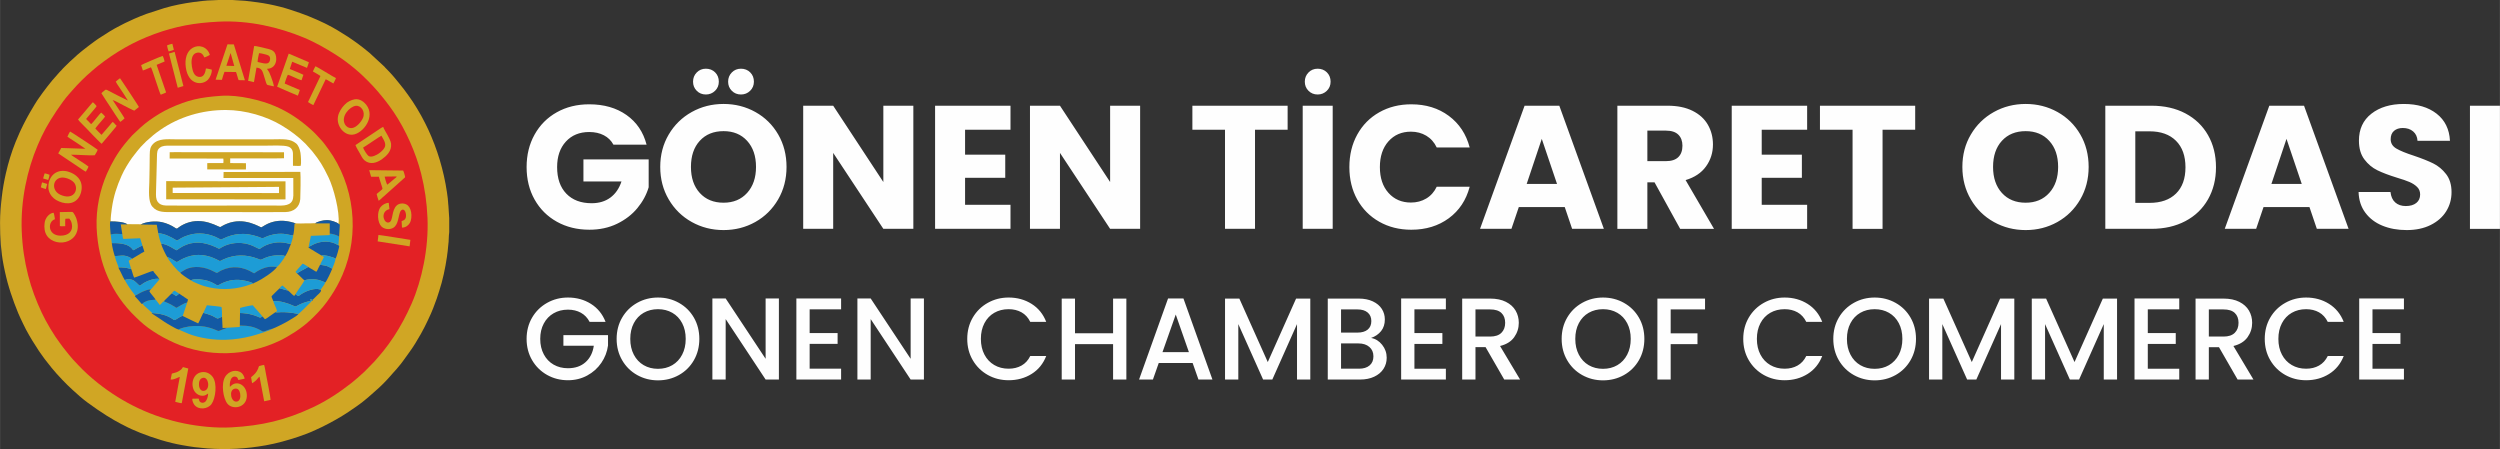 <?xml version="1.0" encoding="UTF-8"?>
<!DOCTYPE svg PUBLIC "-//W3C//DTD SVG 1.1//EN" "http://www.w3.org/Graphics/SVG/1.1/DTD/svg11.dtd">
<!-- Creator: CorelDRAW 2020 (64-Bit) -->
<svg xmlns="http://www.w3.org/2000/svg" xml:space="preserve" width="2483px" height="446px" version="1.1" style="shape-rendering:geometricPrecision; text-rendering:geometricPrecision; image-rendering:optimizeQuality; fill-rule:evenodd; clip-rule:evenodd"
viewBox="0 0 2138.85 384.2"
 xmlns:xlink="http://www.w3.org/1999/xlink"
 xmlns:xodm="http://www.corel.com/coreldraw/odm/2003">
 <rect x="0" y="0" width="2138.85" height="384.2" fill="#333333" stroke="none"/>
 <defs>
  <style type="text/css">
   <![CDATA[
    .fil3 {fill:#1359A4}
    .fil4 {fill:#1D9CD6}
    .fil0 {fill:#D0A624}
    .fil1 {fill:#E32125}
    .fil2 {fill:#FEFEFE}
    .fil5 {fill:#FEFEFE;fill-rule:nonzero}
   ]]>
  </style>
 </defs>
 <g id="Layer_x0020_1">
  <g id="_2111007372928">
   <path class="fil0" d="M0 190.8c0,12.64 0.72,24.44 3.11,36.49 0.66,3.33 1.32,6.45 2.12,9.67 0.78,3.11 1.55,6.26 2.52,9.28 0.46,1.46 0.89,2.94 1.39,4.44 1.94,5.82 4.02,11.59 6.38,17.22l1.84 4.12c1.62,3.27 3.06,6.65 4.79,9.86 3.41,6.33 7.15,12.45 11.13,18.43l3.66 5.15c0.47,0.62 0.81,1.12 1.26,1.73 0.46,0.61 0.84,1.06 1.3,1.68 0.84,1.13 1.69,2.15 2.58,3.25 0.48,0.59 0.87,1.08 1.33,1.65 0.23,0.28 0.42,0.58 0.64,0.86l3.38 3.94c0.34,0.34 0.38,0.48 0.68,0.82l5.02 5.42c1.11,1.27 7.45,7.59 8.96,8.8l6.22 5.57c0.29,0.26 0.45,0.34 0.75,0.61 5.73,5.12 21.82,16.03 28.85,19.84l5.78 3.16c0.68,0.34 1.24,0.59 1.9,0.95 4.62,2.49 9.31,4.55 14.23,6.52 11.03,4.41 24.67,8.71 36.52,10.68 3.28,0.54 6.67,1.22 10.17,1.62l10.72 1.08c16.93,1.3 33.63,0.3 50.12,-2.64 9.48,-1.69 18.68,-4.28 27.81,-7.32 4.45,-1.48 10.43,-3.71 14.7,-5.78l6.01 -2.8c7.66,-3.83 15.16,-7.95 22.27,-12.71l7 -4.8c2.32,-1.58 6.11,-4.43 8.21,-6.3 0.55,-0.5 1.08,-0.87 1.63,-1.36l6.19 -5.47c1.12,-0.86 2,-1.88 3.08,-2.75 0.97,-0.76 5.48,-5.35 6.6,-6.56l2.76 -3.07c1.72,-2.15 3.73,-4.05 5.5,-6.16 0.29,-0.34 0.37,-0.47 0.68,-0.81 0.29,-0.3 0.39,-0.48 0.68,-0.81 3.49,-3.91 6.3,-8.36 9.43,-12.54 3.42,-4.54 7.39,-11.1 10.18,-16.13l2.03 -3.8c0.36,-0.71 0.66,-1.17 1,-1.85l2.94 -6.01c0.34,-0.67 0.59,-1.3 0.9,-1.94 2.18,-4.41 5.18,-12.09 6.7,-16.63l2.16 -6.65c2.91,-8.85 5.16,-19.49 6.5,-28.76 0.48,-3.3 0.92,-6.9 1.19,-10.47 0.06,-0.74 0.25,-1.81 0.27,-2.58l0.26 -5.7c0.03,-0.98 0.28,-1.6 0.28,-2.71l0 -11.81c-0.05,-1.24 -0.13,-2.47 -0.25,-3.67l-0.43 -6.77c0,-0.7 -0.11,-0.74 -0.14,-1.35 -0.17,-3.65 -0.63,-7.09 -1.14,-10.52 -2.75,-18.68 -8.37,-37.13 -15.99,-53.58l-2.8 -5.74c-3.75,-7.54 -9.43,-17.04 -14.26,-23.57l-3.6 -4.94c-2.69,-3.58 -5.64,-6.94 -8.43,-10.42 -1.37,-1.71 -4.74,-5.32 -6.29,-6.87 -0.49,-0.49 -0.96,-0.91 -1.42,-1.42 -0.31,-0.33 -0.36,-0.48 -0.68,-0.82l-12.82 -11.85c-5.79,-4.86 -11.87,-9.38 -18.16,-13.58l-9.02 -5.63c-3.01,-1.8 -6.11,-3.54 -9.26,-5.11 -0.67,-0.33 -1.28,-0.63 -1.99,-0.99l-3.98 -1.85c-1.25,-0.62 -2.64,-1.2 -3.93,-1.76 -4.12,-1.81 -8.23,-3.48 -12.53,-4.97l-8.61 -2.92c-5.72,-1.93 -12.44,-3.57 -18.42,-4.76 -6.66,-1.33 -13.55,-2.18 -20.4,-2.93l-10.96 -0.7 -11.8 0c-2.03,0 -3.6,0.28 -5.56,0.27 -4.16,-0.03 -12.48,0.99 -16.25,1.52 -8.5,1.19 -16.44,2.73 -24.38,5.04l-15.57 5.05c-3.55,1.36 -7.04,2.7 -10.51,4.26l-6.02 2.8c-0.71,0.36 -1.32,0.59 -2.03,0.95 -1.39,0.7 -2.54,1.34 -3.94,2.03 -5.99,2.97 -12.84,7.35 -18.39,11.03 -0.6,0.4 -1.16,0.82 -1.77,1.22 -0.58,0.39 -1.15,0.81 -1.74,1.24 -3.37,2.5 -6.74,4.97 -10.01,7.62 -0.59,0.48 -1.05,0.87 -1.64,1.34l-3.18 2.65c-0.3,0.26 -0.45,0.49 -0.76,0.73l-5.48 4.97c-1.82,1.83 -6.1,5.81 -7.35,7.43 -0.44,0.57 -0.97,1 -1.47,1.51l-6.23 7.06c-2.21,2.53 -6.21,7.91 -8.36,10.76 -0.87,1.16 -1.62,2.33 -2.48,3.49 -2.96,3.99 -5.4,8.4 -7.95,12.66l-2.11 3.72c-0.92,1.83 -3.4,6.18 -4.06,7.74 -0.87,2.05 -2.04,4.01 -2.89,6.06l-3.54 8.26c-3.54,8.83 -6.19,17.45 -8.37,27.02 -1.46,6.43 -2.68,13.11 -3.48,20.12 -0.8,7.02 -1.48,14.41 -1.48,22.25z"/>
   <path class="fil1" d="M186.66 18.55c-20.2,1.05 -36.29,3.87 -54.61,10.58 -18.2,6.66 -33.48,15.63 -48.51,27.42l-4.41 3.72c-6.38,5.38 -12.24,11.24 -17.73,17.54l-2.53 2.89c-6.09,6.81 -15.25,20.86 -19.75,29.07 -2.58,4.7 -4.82,9.52 -7.01,14.69 -8.77,20.66 -14.59,46.7 -13.57,73.12 0.53,13.55 2.38,25.67 5.47,37.96 2.93,11.63 6.95,21.88 11.57,31.82 3.91,8.39 10.57,19.58 16.3,27.1 0.77,1.02 1.51,2.07 2.32,3.1l4.81 6.04c0.78,0.99 1.65,2.05 2.49,2.94 0.88,0.93 1.6,1.94 2.58,2.84l2.63 2.79c4.86,5.29 11.37,11.11 17.06,15.62 21.56,17.09 46.19,28.9 73.95,34.54 12.12,2.47 27.02,4.04 40.01,3.33 26.51,-1.46 46.45,-6.19 69.76,-17.09 11.96,-5.58 23.09,-12.98 33.26,-20.97 4.24,-3.34 6.54,-5.58 10.17,-8.82 0.26,-0.23 0.47,-0.39 0.72,-0.64l8.72 -8.9c2.61,-3.06 4.86,-5.49 7.49,-8.78 3.16,-3.95 6.24,-8.16 9.13,-12.58 5.67,-8.67 10.67,-17.9 15.18,-28.2 8.77,-20.05 14.6,-47.33 13.55,-73.09 -0.54,-13.39 -2.38,-25.79 -5.42,-37.95 -4.44,-17.74 -13.26,-37.54 -23.38,-52.56 -4.61,-6.82 -8.94,-12.22 -14.19,-18.36 -2.5,-2.94 -5.17,-5.7 -7.84,-8.43l-5.56 -5.42c-0.85,-0.88 -1.88,-1.65 -2.85,-2.57 -0.42,-0.39 -0.99,-0.87 -1.47,-1.25 -0.52,-0.43 -0.91,-0.81 -1.45,-1.26 -4.84,-4.03 -10.22,-8.09 -15.6,-11.52 -8.64,-5.51 -17.83,-10.89 -28.21,-15.18 -20.77,-8.6 -46.63,-14.93 -73.08,-13.54z"/>
   <path class="fil0" d="M189.27 81.96c-17.94,1.25 -28.42,3.45 -44.24,10.72 -6.27,2.88 -11.99,6.54 -17.18,10.22 -5.58,3.95 -9.91,8.26 -14.7,12.82l-3.21 3.57c-1.07,1.29 -2.05,2.45 -3.15,3.77 -6.15,7.48 -11.45,16.62 -15.42,25.81 -5.64,13.04 -9.42,29.26 -8.74,46.01 1.24,30.03 12.7,56.47 33.49,76.42 5.29,5.08 8.51,7.98 15.1,12.3 5.49,3.61 11.37,6.79 17.84,9.7 28.43,12.8 62.53,11.46 90.32,-1.86 7.91,-3.79 18.48,-10.59 24.71,-16.37 1.52,-1.42 1.83,-1.57 3.6,-3.32 6.49,-6.43 10.37,-10.83 15.58,-18.72 3.62,-5.48 6.85,-11.3 9.68,-17.85 15.26,-35.4 10.19,-76.96 -12.09,-107.59 -1.71,-2.35 -4.07,-5.66 -5.99,-7.71 -4.01,-4.29 -5.41,-6.08 -10.29,-10.32 -9,-7.82 -17.96,-13.84 -29.39,-18.76 -11.53,-4.96 -30.99,-9.88 -45.92,-8.84z"/>
   <path class="fil2" d="M94.67 189.42c4.26,-0.02 11.69,0.36 14.33,2.57l11.32 0.1c4.36,-2.46 12.55,-3.24 18.17,-2.01 3.95,0.86 8.03,2.66 11.21,4.8 0.58,0.38 1.14,0.93 1.93,0.56 0.3,-0.15 1.21,-0.89 1.57,-1.15 4.04,-2.88 9.81,-5.2 16.31,-5.16 6.6,0.04 12.09,2.15 17.03,4.43 2.13,0.98 1.62,0.88 3.55,-0.22 1.18,-0.68 2.35,-1.24 3.64,-1.78 15.5,-6.45 28.6,3.05 29.87,2.96 0.18,-0.01 2.93,-1.75 3.37,-2 5.26,-3.01 11.42,-4.17 17.58,-3.41 2.23,0.27 7.08,1.25 8.57,2.21 2.72,0.19 5.46,0.04 8.19,0 2.82,-0.05 5.44,0.1 8.26,-0.17 1.24,-1.47 7.3,-2.93 10.19,-2.85 1.98,0.05 3.83,0.48 5.52,1.04 1.22,0.4 3.68,1.37 4.31,2.13 1.13,-10.32 -4.12,-30.53 -8.59,-39.75 -4.85,-10.03 -7.38,-14.13 -13.9,-22.3l-5.77 -6.44c-6.14,-6.17 -13.01,-11.23 -20.49,-15.72 -12.91,-7.76 -30.82,-13.1 -47.6,-13.15 -20.54,-0.06 -40.16,6.01 -55.85,16.83 -5.3,3.66 -7.31,5.49 -11.73,9.44 -0.29,0.26 -0.5,0.43 -0.79,0.7 -0.7,0.67 -1.19,1.39 -2.28,2.32 -2.23,1.88 -8.31,9.68 -9.62,11.53 -3.14,4.43 -6.51,9.83 -8.96,15.32 -4.18,9.35 -6.86,17.5 -8.37,27.98 -0.45,3.13 -1.09,8.02 -0.97,11.19z"/>
   <path class="fil0" d="M253.12 191.32l-1.17 0.15c-0.06,2.37 -0.5,7.95 -1.19,9.94 -0.2,2.41 -1.27,5.32 -1.94,7.46 -0.78,1.48 -1.49,3.7 -2.2,5.34 -0.57,1.31 -1.85,3.94 -2.63,4.9 -0.97,2.24 -5.51,8.2 -7.02,9.27 -2.76,4.15 -13.07,10.7 -17.6,12.82 -0.85,0.4 -2.23,0.89 -2.89,1.37 -2.06,0.58 -4.07,1.47 -6.24,2.11 -11.82,3.46 -23.75,3.51 -35.6,0.11 -2.05,-0.59 -9.7,-3.58 -11.36,-4.9 -0.38,-0.2 -0.76,-0.52 -1.26,-0.79 -1.77,-0.95 -7.29,-4.71 -7.83,-5.83 -1.91,-0.88 -9.97,-10.3 -11.01,-13.23 -0.85,-1.08 -2.3,-4.02 -2.97,-5.5 -0.8,-1.74 -1.89,-4.01 -2.35,-6.07 -0.67,-0.99 -2.35,-7.32 -2.52,-8.95l-1.25 -7.21 -13.77 -0.22 -11.32 -0.1 -5.74 0.03 1.34 8.26c0.33,1.26 0.2,3.1 0.9,4.13l14.38 -0.58 1.93 6.27 1.66 5.13c-0.96,0.35 -4.29,2.45 -5.36,3.1l-5.26 3.15c-0.77,0.63 -1.84,0.98 -2.78,1.61l2.12 7.04c0.71,1.47 1.59,5.8 2.55,7.42 1.75,-0.43 9.64,-3.55 12.06,-4.43 1.06,-0.39 3.05,-1.2 4.22,-1.29 0.68,1.65 4.11,4.77 5.2,6.82 0.2,0.24 0.18,-0.25 0.18,0.42l-5.49 6.42c-0.48,0.59 -1.3,1.71 -1.91,2.01 -0.39,0.67 -0.95,1.19 -1.22,1.74 0.49,1.09 1.9,2.63 2.63,3.58 0.63,0.82 2.33,2.72 2.65,3.62 0.62,0.38 1.29,1.39 1.84,2.19 0.57,0.82 1.25,1.55 1.75,2.27 1.09,-0.4 2.37,-2.79 3.52,-3.11 0.37,-0.68 2.65,-2.75 3.37,-3.46 0.72,-0.72 2.79,-2.94 3.44,-3.33 0.33,-0.73 1.58,-2.02 2.33,-2.3l3.94 2.53 7.57 5.07 -0.75 2.61 -3.71 11.17c0.17,0.51 0.16,0.39 0.75,0.65 2.44,1.09 11.28,5.63 12.4,5.98 0.66,-0.69 3.64,-8.03 4.47,-9.12l2.98 -6.43c0.18,0.01 12.24,1.15 12.51,1.51 0.43,1.53 0.46,6.55 0.46,8.4l0.46 9.55 3.68 -0.18 10.97 -0.7 0.11 -1.21 0.15 -10.73 0.03 -4.3c1.36,-0.56 9.24,-2.29 10.87,-2.33 0.33,0.47 0.57,0.72 1.04,1.22 0.4,0.42 0.56,0.7 1.01,1.16 0.61,0.63 5.93,6.6 6.14,7.16 0.65,0.43 1.67,1.77 2.2,2.39 1.17,-0.33 3.54,-2.18 4.56,-2.89l4.42 -3.09 1.44 -1.06c-0.31,-1.3 -1.12,-3.02 -1.66,-4.27 -0.49,-1.13 -1.35,-2.95 -1.59,-4.23 -0.43,-0.88 -1.11,-2.5 -1.44,-3.48 -0.19,-0.57 0.35,-1.06 0.71,-1.39 1.43,-1.3 5.35,-5.5 6.16,-6.05 0.53,-0.99 1.47,-1.65 2.29,-2.39 0.6,0.22 4.77,4.12 4.96,4.41 0.85,0.53 1.88,1.64 2.58,2.3 0.64,0.59 1.87,1.88 2.7,2.25l1.06 -1.56c0.63,-0.87 1.32,-2.04 1.9,-2.94 1.01,-1.57 5.38,-7.62 5.71,-8.82 -0.6,-0.53 -1.06,-0.97 -1.64,-1.51l-4.75 -4.59c-0.43,-0.25 -0.95,-0.7 -1.19,-1.23 0.33,-0.6 3.78,-4.38 4.57,-5.29 0.47,-0.53 1.07,-1.2 1.48,-1.74 0.83,0.24 4.27,2.32 4.73,2.87l6.93 4.13c0.77,-0.67 1.27,-1.94 1.73,-3 0.5,-1.14 1.05,-2.07 1.58,-3.08 0.54,-1.13 0.98,-2.21 1.58,-3.25 0.51,-0.87 1.26,-2.25 1.63,-3.25 -0.61,-0.62 -1.49,-0.83 -2.06,-1.34l-8.35 -5.06c-0.53,-0.33 -0.86,-0.51 -1.35,-0.82l-1.33 -0.91 0.07 -0.56 1.92 -9.47 13 -0.53c3.57,-0.13 3.08,0.21 3.13,-1.41l0.01 -8.69 -12.51 -0.01c-2.82,0.27 -5.44,0.12 -8.26,0.17 -2.73,0.04 -5.47,0.19 -8.19,0z"/>
   <path class="fil0" d="M256.92 147.05l-65.67 0.12 -0.09 5.1 59.73 0.01c0.06,3.41 0,6.78 0.02,10.18 0.01,3.03 0.36,6.81 -0.91,9.29 -2.59,5.03 -9.83,4.11 -16.35,4.08 -13.6,-0.08 -27.22,0.05 -40.82,0.05 -13.6,0.01 -27.21,0 -40.82,0 -3.35,0 -6.79,0.04 -10.15,-0.05 -3.36,-0.1 -5.65,-1.19 -6.97,-3.16 -1.67,-2.5 -1.52,-5.26 -1.45,-8.72 0.19,-9.85 0.65,-20.07 0.8,-29.84 0.06,-3.81 0.16,-5.93 2.45,-7.73 2.33,-1.82 5.09,-1.75 8.54,-1.75l81.64 0c4.78,-0.01 15.83,-0.59 19.67,0.79 2.48,0.89 3.99,2.76 4.06,6.11 0.08,3.4 -0.02,6.89 0.01,10.31 1.33,0.04 5.63,0.25 6.64,0.02 0.56,-2.15 0.16,-8.76 -0.22,-11.06 -0.55,-3.3 -1.89,-6.66 -3.79,-8.14 -2.34,-1.81 -4.64,-2.9 -8.48,-3.31 -3.82,-0.41 -7.66,-0.15 -11.52,-0.15l-83.12 0c-6.53,-0.01 -14.67,-0.98 -19.35,4.12 -2.31,2.51 -2.65,4.77 -2.71,9.16 -0.09,7.87 -0.12,15.74 -0.35,23.59 -0.2,6.72 -1.15,16.22 2.56,20.68 4.45,5.34 10.49,4.7 19.03,4.69 15.87,-0.01 31.73,0 47.6,0 15.71,0 31.51,0.2 47.19,0 7.22,-0.1 12.18,-4.19 12.75,-10.98 0.19,-2.24 0.5,-20.74 0.08,-23.41z"/>
   <polygon class="fil0" points="142.14,158.12 142.15,170.55 244.22,170.59 244.22,155.15 142.14,154.99 "/>
   <path class="fil3" d="M120.32 192.09l13.77 0.22 1.25 7.21c5.31,0.35 10.93,3.22 14.81,5.62 0.49,0.3 0.86,0.77 1.62,0.48 1.61,-0.6 3.27,-2.57 9.38,-4.47 8.71,-2.71 18.24,-1.4 26.19,3.01 1.69,0.94 1.42,1.01 3.25,0.12 9.64,-4.73 18.99,-5.54 30.04,-1.82 1.11,0.37 2.2,0.9 3.24,1.23 1.08,0.35 2.46,-0.57 3.38,-0.99 2.14,-0.98 4.49,-1.69 7.04,-2.18 8.72,-1.65 13.46,0.86 16.47,0.89 0.69,-1.99 1.13,-7.57 1.19,-9.94l1.17 -0.15c-1.49,-0.96 -6.34,-1.94 -8.57,-2.21 -6.16,-0.76 -12.32,0.4 -17.58,3.41 -0.44,0.25 -3.19,1.99 -3.37,2 -1.27,0.09 -14.37,-9.41 -29.87,-2.96 -1.29,0.54 -2.46,1.1 -3.64,1.78 -1.93,1.1 -1.42,1.2 -3.55,0.22 -4.94,-2.28 -10.43,-4.39 -17.03,-4.43 -6.5,-0.04 -12.27,2.28 -16.31,5.16 -0.36,0.26 -1.27,1 -1.57,1.15 -0.79,0.37 -1.35,-0.18 -1.93,-0.56 -3.18,-2.14 -7.26,-3.94 -11.21,-4.8 -5.62,-1.23 -13.81,-0.45 -18.17,2.01z"/>
   <path class="fil3" d="M137.86 208.47c0.46,2.06 1.55,4.33 2.35,6.07 0.67,1.48 2.12,4.42 2.97,5.5 1.66,0.26 4.19,1.86 5.42,2.65 3.28,2.08 2.09,1.75 5.21,0 8.31,-4.67 16.67,-5.95 25.99,-2.99 2,0.63 3.85,1.45 5.65,2.34 3.69,1.85 1.99,1.56 5.5,-0.03 9.61,-4.34 19.47,-4.59 29.89,-0.51 1.1,0.43 1.79,1.07 3.04,0.47 2.02,-0.96 3.49,-1.69 5.78,-2.35 3.91,-1.13 6.87,-1.25 10.91,-1.17 0.65,0.02 1.28,0.06 1.9,0.14l1.52 0.52c0.78,-0.96 2.06,-3.59 2.63,-4.9 0.71,-1.64 1.42,-3.86 2.2,-5.34 -1.62,-0.21 -3.33,-0.98 -6.65,-1.36 -6.6,-0.74 -13.64,1.04 -18.79,4.62 -1.13,0.78 -1.17,1.22 -2.64,0.4 -2.5,-1.4 -5.5,-2.71 -8.28,-3.53 -7.3,-2.14 -16.08,-1.35 -22.76,2.54 -0.62,0.36 -1.86,1.36 -2.62,1.16 -0.64,-0.18 -1.96,-1.02 -2.72,-1.35 -9.67,-4.26 -18.73,-5.62 -28.53,-0.33 -0.86,0.47 -4.21,2.55 -4.71,3.1 -1.77,-0.5 -7.58,-5.24 -13.26,-5.65z"/>
   <path class="fil4" d="M143.18 220.04c1.04,2.93 9.1,12.35 11.01,13.23 0.48,-0.44 1.56,-0.97 2.1,-1.31 0.75,-0.46 1.31,-0.84 2.12,-1.27 7.58,-3.96 17.19,-2.27 24.31,1.54 4.09,2.18 2.23,1.25 6.72,-0.89 9.47,-4.51 18.75,-2.89 26.66,1.83 1.92,1.15 1.03,0.62 4.27,-1.28 4.16,-2.44 8.24,-3.83 13.28,-3.7 0.99,0.03 2.47,0.24 3.32,0.19 1.51,-1.07 6.05,-7.03 7.02,-9.27l-1.52 -0.52c-0.62,-0.08 -1.25,-0.12 -1.9,-0.14 -4.04,-0.08 -7,0.04 -10.91,1.17 -2.29,0.66 -3.76,1.39 -5.78,2.35 -1.25,0.6 -1.94,-0.04 -3.04,-0.47 -10.42,-4.08 -20.28,-3.83 -29.89,0.51 -3.51,1.59 -1.81,1.88 -5.5,0.03 -1.8,-0.89 -3.65,-1.71 -5.65,-2.34 -9.32,-2.96 -17.68,-1.68 -25.99,2.99 -3.12,1.75 -1.93,2.08 -5.21,0 -1.23,-0.79 -3.76,-2.39 -5.42,-2.65z"/>
   <path class="fil4" d="M137.86 208.47c5.68,0.41 11.49,5.15 13.26,5.65 0.5,-0.55 3.85,-2.63 4.71,-3.1 9.8,-5.29 18.86,-3.93 28.53,0.33 0.76,0.33 2.08,1.17 2.72,1.35 0.76,0.2 2,-0.8 2.62,-1.16 6.68,-3.89 15.46,-4.68 22.76,-2.54 2.78,0.82 5.78,2.13 8.28,3.53 1.47,0.82 1.51,0.38 2.64,-0.4 5.15,-3.58 12.19,-5.36 18.79,-4.62 3.32,0.38 5.03,1.15 6.65,1.36 0.67,-2.14 1.74,-5.05 1.94,-7.46 -3.01,-0.03 -7.75,-2.54 -16.47,-0.89 -2.55,0.49 -4.9,1.2 -7.04,2.18 -0.92,0.42 -2.3,1.34 -3.38,0.99 -1.04,-0.33 -2.13,-0.86 -3.24,-1.23 -11.05,-3.72 -20.4,-2.91 -30.04,1.82 -1.83,0.89 -1.56,0.82 -3.25,-0.12 -7.95,-4.41 -17.48,-5.72 -26.19,-3.01 -6.11,1.9 -7.77,3.87 -9.38,4.47 -0.76,0.29 -1.13,-0.18 -1.62,-0.48 -3.88,-2.4 -9.5,-5.27 -14.81,-5.62 0.17,1.63 1.85,7.96 2.52,8.95z"/>
   <path class="fil3" d="M154.19 233.27c0.54,1.12 6.06,4.88 7.83,5.83 0.5,0.27 0.88,0.59 1.26,0.79 2.74,-1.99 11.31,-0.58 14.5,0.4 2.35,0.72 3.91,1.46 5.82,2.59 3.31,1.98 2.36,1.42 5.55,-0.17 6.73,-3.35 13.49,-4.14 21.15,-2.39 1.35,0.31 5.57,1.38 6.18,2.25 0.66,-0.48 2.04,-0.97 2.89,-1.37 4.53,-2.12 14.84,-8.67 17.6,-12.82 -0.85,0.05 -2.33,-0.16 -3.32,-0.19 -5.04,-0.13 -9.12,1.26 -13.28,3.7 -3.24,1.9 -2.35,2.43 -4.27,1.28 -7.91,-4.72 -17.19,-6.34 -26.66,-1.83 -4.49,2.14 -2.63,3.07 -6.72,0.89 -7.12,-3.81 -16.73,-5.5 -24.31,-1.54 -0.81,0.43 -1.37,0.81 -2.12,1.27 -0.54,0.34 -1.62,0.87 -2.1,1.31z"/>
   <path class="fil0" d="M145.1 135.66l45.92 0.01c0.17,0.66 0.21,3.16 0.03,3.82l-13.78 0.06 -0.01 5.4 33.09 0.03c0.02,-0.89 0.04,-1.79 0.06,-2.68l-0.04 -2.57c-0.01,-0.02 -0.02,-0.07 -0.04,-0.11l-13.43 -0.09 0 -4.02c0.83,0 45.09,0.13 46.04,-0.1 0,-1.02 0,-2.04 0,-3.06 0,-2.34 0.24,-2.12 -1.01,-2.1 -6.22,0.1 -13.12,-0.01 -19.4,-0.01 -8.59,0 -17.18,-0.01 -25.76,-0.01l-38.65 -0.01c-4.24,0 -8.77,-0.16 -12.98,0.01l-0.04 5.43z"/>
   <path class="fil0" d="M52 146.3c-8.77,1.16 -12.07,10.69 -10.18,17.06 1.05,3.54 3.61,6.27 6.28,7.81 6.23,3.6 15.17,4.66 19.63,-2.82 1.74,-2.93 2.78,-7.58 1.68,-11.57 -1.02,-3.68 -3.6,-6.18 -6.28,-7.83 -2.75,-1.69 -7,-3.2 -11.13,-2.65z"/>
   <path class="fil0" d="M303.47 84.96c-2.93,0.46 -6.47,2.28 -8.27,4.26 -1.29,1.41 -1,0.97 -2.54,2.88 -0.51,0.64 -1.03,1.48 -1.45,2.22 -0.87,1.53 -1.63,3.14 -2.04,5.14 -1.65,8.04 5.02,16.61 12.63,15.75 8.73,-0.98 19.77,-15.26 11.42,-25.68 -1.69,-2.1 -5.26,-5.27 -9.75,-4.57z"/>
   <path class="fil0" d="M304.08 124.1c0.69,2.05 2.47,4.89 3.57,6.8 1.28,2.25 2.44,4.87 4.15,6.29 4.98,4.13 10.73,2.07 15.17,-1.15 3.34,-2.42 8.33,-6.63 7.56,-13.17 -0.26,-2.19 -2.1,-5.72 -3.06,-7.38 -0.78,-1.36 -3.34,-5.69 -3.68,-6.91 -0.99,0.24 -5,3.07 -6.06,3.77l-14.63 9.78c-0.54,0.36 -0.97,0.66 -1.47,0.98 -0.37,0.25 -1.28,0.76 -1.55,0.99z"/>
   <path class="fil4" d="M194.07 280.44c-0.59,0.58 -3.63,1.41 -4.68,1.84 -2.72,1.12 -1.98,1.27 -4.72,0.07 -3.07,-1.35 -6.07,-2.29 -9.8,-2.94 -5.56,-0.96 -12.06,-0.65 -17.54,0.78 -1.14,0.3 -3.9,1.12 -4.59,1.76l8.61 3.66c9.32,3.7 21.59,5.42 31.89,5.1 7.44,-0.22 14.83,-1.4 21.56,-3.09 3.17,-0.8 16.53,-4.77 18.3,-6.37 -1.25,0.07 -5.29,1.71 -6.74,2.2 -1.74,0.58 -2.03,-0.06 -3.26,-0.74 -6.36,-3.53 -10.52,-4.05 -17.95,-4.18l-0.11 1.21 -10.97 0.7z"/>
   <path class="fil3" d="M224.39 270.71c-0.36,0.37 -1.33,1.01 -1.98,0.98 -0.42,-0.01 -1.62,-0.64 -2.1,-0.84 -1.39,-0.58 -2.94,-1.11 -4.44,-1.53 -3.54,-0.96 -6.62,-1.39 -10.57,-1.52l-0.15 10.73c7.43,0.13 11.59,0.65 17.95,4.18 1.23,0.68 1.52,1.32 3.26,0.74 1.45,-0.49 5.49,-2.13 6.74,-2.2 2.15,-0.65 9.55,-4.44 11.73,-5.64 1.89,-1.03 3.73,-2.14 5.44,-3.24 1.34,-0.86 4.08,-2.38 4.99,-3.71 -3.23,-0.68 -5.93,-1.17 -9.41,-1.41 -1.74,-0.12 -3.52,-0.21 -5.28,-0.17 -1.36,0.02 -4.04,0.43 -5,0.04l-4.42 3.09c-1.02,0.71 -3.39,2.56 -4.56,2.89 -0.53,-0.62 -1.55,-1.96 -2.2,-2.39z"/>
   <path class="fil0" d="M212.22 69.1l5.01 1.15 2.17 -12.43c4.94,0.6 5.1,3.02 6.88,8.67 2.23,7.1 1.47,5.9 4.84,6.69 0.97,0.23 2.24,0.6 3.19,0.7 -0.38,-2.4 -1.55,-5.8 -2.38,-8.02 -0.48,-1.32 -0.93,-2.44 -1.49,-3.66 -0.83,-1.78 -1.89,-2.66 -1.95,-3.31 8.95,-0.36 8.84,-10.49 6.42,-13.91 -1.67,-2.35 -4.32,-2.88 -7.85,-3.68 -1.96,-0.44 -7.91,-2.06 -9.65,-1.95l-5.19 29.75z"/>
   <polygon class="fil2" points="147.69,160.56 147.7,165.13 238.67,165.16 238.69,159.88 "/>
   <path class="fil0" d="M178.05 336.68c-0.08,2.78 -1.08,5.89 -2.63,7.16 -0.96,0.79 -2.56,1.07 -3.77,0.35 -1.61,-0.94 -1.05,-1.65 -1.74,-3.18l-5.33 0.12c-0.48,1.51 1.04,4.43 1.66,5.22 3.73,4.78 11.67,3.6 14.69,-0.66 3.53,-4.96 5.03,-17.52 1.07,-23.1 -1.69,-2.38 -5.08,-4.96 -9.72,-4.13 -8.55,1.52 -9.69,13.34 -4.51,17.95 1.16,1.03 2.81,2.1 4.99,2.19 3.06,0.14 3.88,-1.18 5.29,-1.92z"/>
   <path class="fil0" d="M196.63 331.02c-0.27,-2.9 0.19,-5.96 1.65,-7.72 0.72,-0.86 1.99,-1.48 3.6,-0.92 1.63,0.56 1.34,1.77 2.1,2.75l5.28 -1.15c-0.16,-1.67 -1.55,-3.93 -2.4,-4.69 -3.99,-3.59 -11.14,-2.31 -14.37,3.25 -3.47,6 -1.63,18.32 2.07,22.88 4.37,5.38 15.97,3.6 16.57,-6.13 0.54,-8.85 -7.14,-13.86 -12.57,-10 -0.88,0.62 -1.28,1.21 -1.93,1.73z"/>
   <path class="fil3" d="M156.36 270.08c-0.83,0.3 -2.35,1.11 -3.12,1.54 -0.99,0.56 -1.8,1.11 -2.77,1.71 -1.52,0.96 -1.57,0.46 -2.88,-0.41 -5.34,-3.54 -10.44,-4.55 -17.43,-5.11l-0.54 -0.01c0.48,0.7 4.45,3.12 5.45,3.81 3.68,2.54 7.38,5.06 11.35,7.23 1.59,0.86 4.57,2.7 6.32,3.11 0.69,-0.64 3.45,-1.46 4.59,-1.76 5.48,-1.43 11.98,-1.74 17.54,-0.78 3.73,0.65 6.73,1.59 9.8,2.94 2.74,1.2 2,1.05 4.72,-0.07 1.05,-0.43 4.09,-1.26 4.68,-1.84l-3.68 0.18 -0.46 -9.55c-1.11,0.21 -3.18,1.7 -4.17,1.38l-3.62 -1.94c-3.51,-1.78 -7.25,-2.35 -8.16,-2.92 -0.83,1.09 -3.81,8.43 -4.47,9.12 -1.12,-0.35 -9.96,-4.89 -12.4,-5.98 -0.59,-0.26 -0.58,-0.14 -0.75,-0.65z"/>
   <path class="fil0" d="M57.62 116.94c0.58,0.35 1.16,0.85 1.82,1.27 2.01,1.29 12.69,8.25 13.59,9.07l-20.68 -0.67 -2.58 4.64 17.56 11.75c1.02,0.68 5.18,3.63 6.06,3.87 0.69,-1.37 1.82,-2.72 2.27,-4.35 -0.89,-1.05 -14.35,-9.27 -14.95,-10.17 4.55,-0.07 17.74,0.9 20.33,0.49 0.68,-1.08 2.12,-3.5 2.48,-4.69 -0.79,-0.81 -15.95,-10.76 -17.51,-11.77 -1.26,-0.82 -4.99,-3.31 -6.07,-3.82 -0.49,0.49 -2.22,4.05 -2.32,4.38z"/>
   <path class="fil0" d="M98.99 69.84c0.3,0.83 1.97,3.3 2.54,4.11 1.13,1.61 7.81,11.7 7.86,12.1 -1.37,-0.49 -15.09,-7.62 -17.48,-8.87 -1.72,-0.89 -1.68,-0.43 -2.82,0.52 -0.82,0.69 -1.93,1.37 -2.39,2.05 0.44,0.94 7.2,11.1 7.99,12.29 1.37,2.09 2.65,4.05 4,6.17l4.1 6.06c0.78,-0.33 3.32,-2.48 3.74,-3.02 -1.35,-2.46 -8.31,-12.64 -10.19,-15.65 1.02,0.1 7.88,3.8 9.22,4.51 1.03,0.54 8.84,4.6 9.3,4.56l3.94 -3.11c-0.16,-0.58 -10.73,-16.51 -12.04,-18.51l-4.11 -6.12c-0.54,0.25 -3.35,2.53 -3.66,2.91z"/>
   <path class="fil0" d="M51.12 181.47l0.05 11.92c0.93,0.38 3.4,0.11 4.59,0.11 0.03,-0.62 -0.17,-5.92 0.18,-6.35l3.31 -0.15c0.94,1.52 1.61,1.85 2.15,4.5 1.29,6.31 -2.78,10.23 -9.87,10.13 -10.78,-0.16 -11.03,-12.06 -4.57,-14.08 -0.1,-1.05 -0.75,-4.77 -1.12,-5.48 -3.15,0.04 -6.08,3.5 -7.01,5.92 -1.22,3.18 -1.2,7.98 -0.01,11.18 2.53,6.81 10.59,9.52 17.15,7.87 6.42,-1.62 11.32,-6.87 10.41,-15.25 -0.4,-3.76 -1.72,-6.98 -3.44,-9.42 -0.61,-0.86 -0.79,-1.08 -2.19,-1.07l-9.63 0.17z"/>
   <path class="fil0" d="M184.42 68.17l5.4 0.14c0.34,-1.17 0.64,-2.31 1.01,-3.45 0.36,-1.1 0.88,-2.37 1.17,-3.37l9.86 0.13c0.56,0.97 1.74,6.12 2.27,6.94l5.37 0.12 -9.48 -30.69 -5.44 -0.05 -10.16 30.23z"/>
   <path class="fil0" d="M317.47 151.2l6.67 -0.02c0.29,1.5 0.86,2.99 1.29,4.38 0.46,1.45 0.92,2.9 1.37,4.33 0.55,1.73 0.87,1.58 -1.43,3.43 -0.52,0.42 -1.07,0.87 -1.55,1.3 -0.41,0.38 -1.18,1.06 -1.62,1.34 0.11,0.76 1.47,5.45 1.76,5.83 0.5,-0.22 2.8,-2.39 3.32,-2.9 0.27,-0.26 0.5,-0.43 0.81,-0.68l17.47 -15.62c0.76,-0.65 1.19,-0.65 0.89,-1.9 -0.27,-1.1 -1.06,-4.05 -1.6,-4.77l-29.02 -0.33 1.64 5.61z"/>
   <path class="fil0" d="M66.74 102.22c0.56,1.23 5.7,6 7.42,7.9l4.97 5.21c1.36,1.45 7.24,7.43 7.79,7.69 1.09,-1.09 9.35,-11.08 11.31,-13.4 0.44,-0.53 1.3,-1.41 1.48,-2.15 -1.37,-0.92 -1.88,-2.37 -3.39,-3.14 -0.77,0.73 -1.66,1.85 -2.38,2.76l-7.13 8.28c-0.95,-0.79 -4.17,-4.18 -5.3,-5.39 0.2,-0.65 5.22,-6.44 6.3,-7.66 0.54,-0.61 1.62,-1.87 2.04,-2.62 -0.33,-0.62 -2.77,-3 -3.33,-3.37 -1.03,0.61 -7.33,9.02 -8.55,9.86 -0.67,-0.39 -1.55,-1.57 -2.15,-2.2 -0.71,-0.74 -1.74,-1.5 -2.15,-2.29 1.07,-1.45 8.96,-10.41 8.93,-10.84 -0.02,-0.36 -2.58,-3.13 -3.27,-3.39 -0.53,0.49 -1.12,1.22 -1.59,1.8l-3.11 3.67c-1.77,2.07 -4.72,5.73 -6.29,7.41 -0.56,0.6 -1,1.22 -1.6,1.87z"/>
   <path class="fil0" d="M237.06 74.17c0.5,0.41 11.75,5.14 13.31,5.8 1.37,0.58 3.16,1.24 4.39,1.87 0.24,-0.35 1.61,-4.21 1.71,-4.83l-12.91 -5.5c0.09,-1.03 2.21,-7.06 2.7,-7.59 3.19,1.01 9.8,4.49 11.68,4.74l1.58 -4.65c-0.37,-0.35 -10.39,-4.5 -11.63,-4.96l2.06 -6.26 12.58 5.26c0.2,-0.24 0.12,-0.12 0.25,-0.44l0.62 -1.82c0.28,-0.82 0.65,-1.72 0.81,-2.56l-17.24 -7.35 -9.91 28.29z"/>
   <path class="fil3" d="M233.76 257.56c3.7,0.04 5.92,0.28 9.26,1.17 2.65,0.7 5.38,1.68 7.69,2.74 1.97,0.9 1.98,0.97 3.8,-0.04 2.94,-1.62 6.23,-2.87 9.55,-3.61 0.5,-0.11 1.79,-0.32 2.13,-0.58 -0.49,-0.44 -0.76,-0.34 -0.93,-1.07l2.08 0.21c-0.17,0.58 -0.25,0.45 -0.47,0.9l0.85 -0.2c0,-1.07 -0.72,-0.22 1.48,-2.26 0.75,-0.71 1.3,-1.41 2.1,-2.1 0.87,-0.76 2.43,-2.18 3.02,-3.22 0.51,-0.91 0.12,-0.84 0.16,-1.67 -2.19,-0.27 -2.31,-1.14 -6.74,-0.3 -3.55,0.68 -7.71,2.45 -10.51,4.41 -0.48,0.34 -1.7,1.47 -2.29,1.24 -0.76,-0.31 -1.75,-1.05 -2.16,-1.53l-1.06 1.56c-0.83,-0.37 -2.06,-1.66 -2.7,-2.25 -0.7,-0.66 -1.73,-1.77 -2.58,-2.3 -0.77,-0.14 -3.47,-1.05 -5.42,-1.49l-1.64 -0.42c-0.02,-0.01 -0.08,-0.01 -0.09,-0.06 -0.02,-0.04 -0.07,-0.03 -0.1,-0.05 -0.81,0.55 -4.73,4.75 -6.16,6.05 -0.36,0.33 -0.9,0.82 -0.71,1.39 0.33,0.98 1.01,2.6 1.44,3.48z"/>
   <path class="fil0" d="M343.55 189.23l0.33 5.49c3.2,0.08 5.6,-2.1 6.68,-3.91 1.32,-2.21 1.7,-6.19 1.16,-9.2 -0.53,-2.99 -1.83,-5.44 -3.95,-6.61 -2.65,-1.46 -6.27,-1.11 -8.28,0.68 -4.85,4.32 -2.9,13.42 -6.69,14.6 -4.27,1.32 -7.28,-7.63 -1.58,-10.67 0.62,-0.34 1.45,-0.47 1.93,-0.75l-0.6 -5.32c-2.62,-0.01 -5.51,1.74 -6.99,3.66 -3.3,4.26 -2.6,13.1 0.67,16.48 1.62,1.68 4.91,2.92 8.22,2.04 6.12,-1.62 5.9,-8.58 7.58,-13.71 1.2,-3.66 4.28,-3.57 5.09,0.41 0.32,1.56 0.37,3.36 -0.34,4.62 -0.69,1.23 -1.66,1.58 -3.23,2.19z"/>
   <path class="fil4" d="M121.92 259.81c0.78,1.49 4.65,4.54 6.16,6.05 0.6,0.59 1.54,1.27 2.08,1.95 6.99,0.56 12.09,1.57 17.43,5.11 1.31,0.87 1.36,1.37 2.88,0.41 0.97,-0.6 1.78,-1.15 2.77,-1.71 0.77,-0.43 2.29,-1.24 3.12,-1.54l3.71 -11.17c-2.33,0.03 -8.26,4.16 -9.28,4.48 -0.45,-0.29 -0.77,-0.59 -1.2,-0.87l-3.87 -2.24c-0.92,-0.45 -1.84,-0.87 -2.78,-1.29 -0.87,-0.38 -1.96,-0.76 -2.77,-1.2 -1.15,0.32 -2.43,2.71 -3.52,3.11 -0.5,-0.72 -1.18,-1.45 -1.75,-2.27 -0.55,-0.8 -1.22,-1.81 -1.84,-2.19 -2.56,0.25 -4.08,0.1 -6.52,0.82 -1.52,0.44 -4.02,1.54 -4.62,2.55z"/>
   <path class="fil0" d="M181.13 59.57c-0.98,-0.2 -4.32,-1.17 -5.02,-0.91 -0.47,3.86 -2.03,8.15 -6.63,7.01 -3.48,-0.86 -4.66,-4.62 -5.31,-8.54 -0.66,-3.98 -0.53,-8.91 2.1,-11 1.24,-0.99 3.42,-1.6 5.26,-0.83 1.69,0.69 2.49,2.13 3.24,3.82 1.01,-0.15 4.16,-1.69 4.73,-2.22 -2.38,-7.35 -9.68,-8.89 -14.66,-6 -4.94,2.86 -7.03,9.2 -5.88,16.99 2.25,15.26 14.32,15.26 19,10.22 1.42,-1.53 3.5,-5.46 3.17,-8.54z"/>
   <path class="fil3" d="M263.59 228.4c-0.41,0.42 -3.94,2.19 -4.82,2.71 -0.85,0.5 -1.6,0.89 -2.45,1.35 -0.6,0.33 -1.92,1.25 -2.32,1.33l4.75 4.59c0.58,0.54 1.04,0.98 1.64,1.51 1.66,-0.56 2.32,-0.73 4.34,-0.89 1.68,-0.14 3.6,-0.08 5.25,0.08 3.46,0.36 5.53,1.54 8.28,2.53 1.3,-1.17 5.09,-9.46 5.96,-11.76 -0.81,-0.24 -1.52,-0.8 -2.31,-1.2 -0.74,-0.38 -1.48,-0.75 -2.36,-1.04 -2.3,-0.75 -5.02,-0.75 -5.72,-1.16 -0.53,1.01 -1.08,1.94 -1.58,3.08 -0.46,1.06 -0.96,2.33 -1.73,3l-6.93 -4.13z"/>
   <path class="fil4" d="M163.28 239.89c1.66,1.32 9.31,4.31 11.36,4.9 11.85,3.4 23.78,3.35 35.6,-0.11 2.17,-0.64 4.18,-1.53 6.24,-2.11 -0.61,-0.87 -4.83,-1.94 -6.18,-2.25 -7.66,-1.75 -14.42,-0.96 -21.15,2.39 -3.19,1.59 -2.24,2.15 -5.55,0.17 -1.91,-1.13 -3.47,-1.87 -5.82,-2.59 -3.19,-0.98 -11.76,-2.39 -14.5,-0.4z"/>
   <path class="fil3" d="M264.02 211.26l-0.07 0.56 1.33 0.91c0.49,0.31 0.82,0.49 1.35,0.82l8.35 5.06c2.21,-0.92 10.64,1.56 12.08,2.68 0.62,-0.63 3.08,-9.34 3.18,-10.86 -0.44,-0.24 -0.7,-0.28 -0.73,-0.88l-0.2 0.23c-0.8,-0.3 -1.79,-1.05 -2.79,-1.47 -3.27,-1.4 -6.94,-1.86 -10.62,-1.43 -6.73,0.8 -10.35,3.93 -11.88,4.38z"/>
   <path class="fil1" d="M304.33 90.54c-4.97,0.56 -13.09,8.9 -9.18,15.97 0.95,1.72 3.14,3.4 6.02,3.04 3.91,-0.49 8,-5.5 9.35,-8.68 2.23,-5.29 -1.59,-10.85 -6.19,-10.33z"/>
   <path class="fil1" d="M52.35 151.96c-7.43,1.01 -8.69,11.07 -0.68,14.7 1.94,0.87 4.62,1.73 7.23,1.39 5.42,-0.71 7.44,-6.27 5.23,-10.6 -1.79,-3.51 -8.1,-5.99 -11.78,-5.49z"/>
   <path class="fil0" d="M267.71 61.2c1.29,0.72 5.48,3.02 6.43,3.81l-10.66 22.29c0.94,0.63 3.51,2.3 4.6,2.59l10.55 -22.09c0.66,0.17 2.6,1.4 3.28,1.78 1.01,0.58 2.24,1.35 3.25,1.83 0.32,-0.39 2.11,-3.96 2.25,-4.58 -1.84,-0.72 -16.28,-9.84 -17.56,-10.15 -0.56,1.18 -1.79,3.13 -2.14,4.52z"/>
   <path class="fil0" d="M120.7 55.73l1.51 4.62 6.87 -2.77c1.12,1.41 7.39,22.36 8.42,23.46 0.8,-0.33 4.1,-1.57 4.56,-1.98l-8.09 -23.58 6.83 -2.88c-0.13,-1 -1.18,-4.07 -1.67,-4.74 -1.19,0.15 -17.89,7.35 -18.43,7.87z"/>
   <path class="fil3" d="M98.17 219.14c5.09,-0.15 7.66,-1.58 13.32,1.33 0.31,0.16 0.4,0.19 0.68,0.4l0.68 0.61 5.26 -3.15c1.07,-0.65 4.4,-2.75 5.36,-3.1l-1.66 -5.13c-3.41,1.27 -6.64,3.62 -7.77,3.99 -0.64,-0.45 -0.85,-1.06 -1.43,-1.65 -1.72,-1.78 -3.31,-2.59 -5.86,-3.36 -3.3,-1 -7.43,-1.13 -11.14,-1.09 0.22,2.94 1.66,8.59 2.56,11.15z"/>
   <path class="fil3" d="M106.71 239.6c2.46,-1.06 5.78,-0.87 7.79,0.51 2.46,1.68 3.38,3.29 5.11,4.38l3.34 -2.35c3.28,-2.05 9.7,-4.29 13.27,-3.49 -1.09,-2.05 -4.52,-5.17 -5.2,-6.82 -1.17,0.09 -3.16,0.9 -4.22,1.29 -2.42,0.88 -10.31,4 -12.06,4.43 -0.96,-1.62 -1.84,-5.95 -2.55,-7.42 -1.5,-0.12 -3.27,-0.89 -5.05,-1.12 -1.76,-0.22 -3.92,-0.24 -5.74,-0.24 -0.2,0.64 0.84,2.07 1.14,2.69 0.46,0.96 0.93,1.83 1.34,2.72 0.85,1.82 1.8,3.83 2.83,5.42z"/>
   <path class="fil0" d="M214.78 322.74l0.84 5.13c1.15,-0.57 2.69,-1.72 3.44,-2.49 0.74,-0.76 2.22,-2.69 2.93,-3.15l4 21.1 5.49 -1.23c-0.01,-2.14 -3.38,-18.97 -4.04,-22.5 -0.4,-2.12 -0.9,-5.54 -1.52,-7.42 -0.65,0.13 -4.04,0.81 -4.34,1.07 -0.29,0.26 -0.53,1.49 -0.72,1.99 -1.33,3.46 -3.32,5.22 -6.08,7.5z"/>
   <path class="fil0" d="M145.94 324.75c3.27,0.2 6.29,-1.96 7.84,-2.29l-3.89 21.33c1.27,0.22 4.48,1.32 5.59,1.13l5.56 -29.63 -4.55 -1.23c-0.88,1.06 -0.74,1.59 -2.49,2.81 -2.57,1.8 -4.05,1.93 -6.57,2.65 -0.57,0.16 -0.46,0.06 -0.6,0.75 -0.29,1.46 -0.58,3.02 -0.89,4.48z"/>
   <path class="fil4" d="M233.76 257.56c0.24,1.28 1.1,3.1 1.59,4.23 0.54,1.25 1.35,2.97 1.66,4.27l-1.44 1.06c0.96,0.39 3.64,-0.02 5,-0.04 1.76,-0.04 3.54,0.05 5.28,0.17 3.48,0.24 6.18,0.73 9.41,1.41 0.72,-0.31 9.29,-8.83 10.22,-9.82 0.28,-0.29 0.43,-0.49 0.71,-0.79 0.33,-0.35 0.44,-0.55 0.68,-0.77 0.22,-0.45 0.3,-0.32 0.47,-0.9l-2.08 -0.21c0.17,0.73 0.44,0.63 0.93,1.07 -0.34,0.26 -1.63,0.47 -2.13,0.58 -3.32,0.74 -6.61,1.99 -9.55,3.61 -1.82,1.01 -1.83,0.94 -3.8,0.04 -2.31,-1.06 -5.04,-2.04 -7.69,-2.74 -3.34,-0.89 -5.56,-1.13 -9.26,-1.17z"/>
   <path class="fil4" d="M106.71 239.6c2.01,3.72 5.08,8.3 7.74,11.67 0.42,0.53 0.76,1.13 1.21,1.65 0.62,-0.16 2.33,-1.28 2.98,-1.66 1.1,-0.62 1.97,-1.08 3.11,-1.63 1.4,-0.68 5.41,-2.18 7.25,-2.13 0.61,-0.3 1.43,-1.42 1.91,-2.01l5.49 -6.42c0,-0.67 0.02,-0.18 -0.18,-0.42 -3.57,-0.8 -9.99,1.44 -13.27,3.49l-3.34 2.35c-1.73,-1.09 -2.65,-2.7 -5.11,-4.38 -2.01,-1.38 -5.33,-1.57 -7.79,-0.51z"/>
   <path class="fil1" d="M310.67 126.23c0.38,1.89 3.53,6.56 4.68,7.28 2.5,1.56 7.17,-1.1 8.76,-2.23 1.71,-1.2 5.02,-3.93 5.39,-6.54 0.25,-1.83 -0.45,-3.54 -1.1,-4.83l-2.13 -3.82c-0.85,0.27 -14.36,9.58 -15.6,10.14z"/>
   <path class="fil4" d="M94.65 200.63l0.96 7.36c3.71,-0.04 7.84,0.09 11.14,1.09 2.55,0.77 4.14,1.58 5.86,3.36 0.58,0.59 0.79,1.2 1.43,1.65 1.13,-0.37 4.36,-2.72 7.77,-3.99l-1.93 -6.27 -14.38 0.58c-0.7,-1.03 -0.57,-2.87 -0.9,-4.13 -3.47,-0.16 -6.64,-0.65 -9.95,0.35z"/>
   <path class="fil4" d="M260.39 239.89c-0.33,1.2 -4.7,7.25 -5.71,8.82 -0.58,0.9 -1.27,2.07 -1.9,2.94 0.41,0.48 1.4,1.22 2.16,1.53 0.59,0.23 1.81,-0.9 2.29,-1.24 2.8,-1.96 6.96,-3.73 10.51,-4.41 4.43,-0.84 4.55,0.03 6.74,0.3 0.98,-2.06 3.12,-4.07 3.78,-6.22 -2.75,-0.99 -4.82,-2.17 -8.28,-2.53 -1.65,-0.16 -3.57,-0.22 -5.25,-0.08 -2.02,0.16 -2.68,0.33 -4.34,0.89z"/>
   <path class="fil4" d="M264.02 211.26c1.53,-0.45 5.15,-3.58 11.88,-4.38 3.68,-0.43 7.35,0.03 10.62,1.43 1,0.42 1.99,1.17 2.79,1.47l0.2 -0.23 0.47 -5.91 -0.08 -1.42c-2.03,-1.13 -5.01,-2.16 -7.83,-2.37 -0.05,1.62 0.44,1.28 -3.13,1.41l-13 0.53 -1.92 9.47z"/>
   <path class="fil0" d="M323.07 206.52l27.32 4.25 0.68 -5.55c-1.66,-0.25 -26.43,-4.28 -27.33,-4.2l-0.67 5.5z"/>
   <polygon class="fil0" points="144.52,45.81 152.03,75.08 156.88,73.62 149.36,44.36 "/>
   <path class="fil3" d="M140.17 257.79c0.81,0.44 1.9,0.82 2.77,1.2 0.94,0.42 1.86,0.84 2.78,1.29l3.87 2.24c0.43,0.28 0.75,0.58 1.2,0.87 1.02,-0.32 6.95,-4.45 9.28,-4.48l0.75 -2.61 -7.57 -5.07c-0.54,0.57 -1.91,1.57 -2.61,2.02 -1.19,-0.59 -2.37,-1.75 -3.66,-2.25 -0.65,0.39 -2.72,2.61 -3.44,3.33 -0.72,0.71 -3,2.78 -3.37,3.46z"/>
   <path class="fil4" d="M173.98 267.59c0.91,0.57 4.65,1.14 8.16,2.92l3.62 1.94c0.99,0.32 3.06,-1.17 4.17,-1.38 0,-1.85 -0.03,-6.87 -0.46,-8.4 -0.27,-0.36 -12.33,-1.5 -12.51,-1.51l-2.98 6.43z"/>
   <path class="fil3" d="M269.57 191.15l12.51 0.01 -0.01 8.69c2.82,0.21 5.8,1.24 7.83,2.37l0.08 1.42 0.74 -11.49 -1.13 -0.68c-0.63,-0.76 -3.09,-1.73 -4.31,-2.13 -1.69,-0.56 -3.54,-0.99 -5.52,-1.04 -2.89,-0.08 -8.95,1.38 -10.19,2.85z"/>
   <path class="fil4" d="M98.17 219.14c0.35,1.72 0.94,3.35 1.49,4.89 0.57,1.57 1.33,3.12 1.74,4.74 1.82,0 3.98,0.02 5.74,0.24 1.78,0.23 3.55,1 5.05,1.12l-2.12 -7.04c0.94,-0.63 2.01,-0.98 2.78,-1.61l-0.68 -0.61c-0.28,-0.21 -0.37,-0.24 -0.68,-0.4 -5.66,-2.91 -8.23,-1.48 -13.32,-1.33z"/>
   <path class="fil3" d="M115.66 252.92c-0.2,0.34 -0.14,0.15 -0.29,0.59 0.42,0.24 5.25,5.85 5.83,6.57l0.72 -0.27c0.6,-1.01 3.1,-2.11 4.62,-2.55 2.44,-0.72 3.96,-0.57 6.52,-0.82 -0.32,-0.9 -2.02,-2.8 -2.65,-3.62 -0.73,-0.95 -2.14,-2.49 -2.63,-3.58 0.27,-0.55 0.83,-1.07 1.22,-1.74 -1.84,-0.05 -5.85,1.45 -7.25,2.13 -1.14,0.55 -2.01,1.01 -3.11,1.63 -0.65,0.38 -2.36,1.5 -2.98,1.66z"/>
   <path class="fil3" d="M94.65 200.63c3.31,-1 6.48,-0.51 9.95,-0.35l-1.34 -8.26 5.74 -0.03c-2.64,-2.21 -10.07,-2.59 -14.33,-2.57l-0.5 0.07c-0.36,2.23 0.22,8.72 0.48,11.14z"/>
   <path class="fil4" d="M205.3 267.8c3.95,0.13 7.03,0.56 10.57,1.52 1.5,0.42 3.05,0.95 4.44,1.53 0.48,0.2 1.68,0.83 2.1,0.84 0.65,0.03 1.62,-0.61 1.98,-0.98 -0.21,-0.56 -5.53,-6.53 -6.14,-7.16 -0.45,-0.46 -0.61,-0.74 -1.01,-1.16 -0.47,-0.5 -0.71,-0.75 -1.04,-1.22 -1.63,0.04 -9.51,1.77 -10.87,2.33l-0.03 4.3z"/>
   <path class="fil4" d="M274.98 218.61c0.57,0.51 1.45,0.72 2.06,1.34 -0.37,1 -1.12,2.38 -1.63,3.25 -0.6,1.04 -1.04,2.12 -1.58,3.25 0.7,0.41 3.42,0.41 5.72,1.16 0.88,0.29 1.62,0.66 2.36,1.04 0.79,0.4 1.5,0.96 2.31,1.2 0.67,-1.64 2.81,-6.74 2.84,-8.56 -1.44,-1.12 -9.87,-3.6 -12.08,-2.68z"/>
   <path class="fil1" d="M220.36 53.02c4.35,0.8 9.77,3.37 10.61,-1.85 0.45,-2.73 -0.89,-3.8 -3.03,-4.38 -1.6,-0.43 -4.65,-1.26 -6.36,-1.27 -0.43,2.14 -1.22,5.23 -1.22,7.5z"/>
   <path class="fil1" d="M173.5 323.27c-2.81,0.67 -3.47,3.6 -3.3,6.25 0.17,2.67 1.64,5.55 4.66,4.81 5.29,-1.28 3.59,-12.25 -1.36,-11.06z"/>
   <path class="fil1" d="M200.57 332.6c-5.16,1.31 -2.96,12.11 2.22,10.94 2.44,-0.55 3.14,-3.68 2.67,-6.58 -0.42,-2.6 -1.75,-5.16 -4.89,-4.36z"/>
   <path class="fil1" d="M329.04 151.09c0.22,1.38 1.61,6.16 2.25,6.94 0.77,-0.43 5.14,-4.3 6.25,-5.19 0.47,-0.38 1.75,-1.21 1.86,-1.88l-10.36 0.13z"/>
   <polygon class="fil1" points="193.62,56.26 200.38,56.46 197.25,45.33 "/>
   <path class="fil4" d="M254 233.79c0.4,-0.08 1.72,-1 2.32,-1.33 0.85,-0.46 1.6,-0.85 2.45,-1.35 0.88,-0.52 4.41,-2.29 4.82,-2.71 -0.46,-0.55 -3.9,-2.63 -4.73,-2.87 -0.41,0.54 -1.01,1.21 -1.48,1.74 -0.79,0.91 -4.24,4.69 -4.57,5.29 0.24,0.53 0.76,0.98 1.19,1.23z"/>
   <path class="fil0" d="M142.93 38.79c0.04,1.29 0.85,4.36 1.38,5.24 0.75,-0.22 4.01,-1.09 4.38,-1.45l-1.27 -5.13c-1.68,0.29 -3.05,0.85 -4.49,1.34z"/>
   <path class="fil0" d="M36.85 152.68l4.35 1.28c0.44,-1.39 1.02,-2.86 1.12,-4.45 -1.18,-0.33 -2.96,-1.13 -4.21,-1.17l-1.26 4.34z"/>
   <path class="fil0" d="M34.88 160.28c0.35,0.26 3.74,1.35 4.31,1.46l1.16 -4.32 -4.4 -1.41 -1.07 4.27z"/>
   <path class="fil4" d="M146.98 251c1.29,0.5 2.47,1.66 3.66,2.25 0.7,-0.45 2.07,-1.45 2.61,-2.02l-3.94 -2.53c-0.75,0.28 -2,1.57 -2.33,2.3z"/>
   <path class="fil4" d="M239.19 246.64c0.03,0.02 0.08,0.01 0.1,0.05 0.01,0.05 0.07,0.05 0.09,0.06l1.64 0.42c1.95,0.44 4.65,1.35 5.42,1.49 -0.19,-0.29 -4.36,-4.19 -4.96,-4.41 -0.82,0.74 -1.76,1.4 -2.29,2.39z"/>
  </g>
  <g id="_2111132050848">
   <path class="fil5" d="M524.78 123.76c-1.9,-3.51 -4.63,-6.18 -8.18,-8.03 -3.55,-1.85 -7.73,-2.78 -12.53,-2.78 -8.31,0 -14.96,2.73 -19.96,8.18 -5,5.45 -7.5,12.73 -7.5,21.83 0,9.71 2.62,17.28 7.88,22.74 5.25,5.45 12.48,8.17 21.68,8.17 6.3,0 11.63,-1.6 15.98,-4.8 4.35,-3.2 7.53,-7.8 9.53,-13.8l-32.56 0 0 -18.91 55.82 0 0 23.86c-1.9,6.4 -5.13,12.35 -9.68,17.86 -4.55,5.5 -10.33,9.95 -17.33,13.35 -7,3.4 -14.91,5.11 -23.71,5.11 -10.41,0 -19.68,-2.28 -27.84,-6.83 -8.15,-4.56 -14.5,-10.88 -19.05,-18.99 -4.56,-8.1 -6.83,-17.35 -6.83,-27.76 0,-10.4 2.27,-19.68 6.83,-27.83 4.55,-8.16 10.87,-14.51 18.98,-19.06 8.1,-4.55 17.35,-6.83 27.76,-6.83 12.61,0 23.23,3.05 31.89,9.15 8.65,6.11 14.38,14.56 17.18,25.37l-28.36 0zm94.24 73.08c-9.91,0 -18.99,-2.31 -27.24,-6.91 -8.25,-4.6 -14.81,-11.03 -19.66,-19.28 -4.85,-8.25 -7.28,-17.53 -7.28,-27.84 0,-10.3 2.43,-19.56 7.28,-27.76 4.85,-8.2 11.41,-14.61 19.66,-19.21 8.25,-4.6 17.33,-6.9 27.24,-6.9 9.9,0 18.98,2.3 27.23,6.9 8.26,4.6 14.76,11.01 19.51,19.21 4.75,8.2 7.13,17.46 7.13,27.76 0,10.31 -2.4,19.59 -7.2,27.84 -4.81,8.25 -11.31,14.68 -19.51,19.28 -8.21,4.6 -17.26,6.91 -27.16,6.91zm0 -23.41c8.4,0 15.13,-2.81 20.18,-8.41 5.05,-5.6 7.58,-13 7.58,-22.21 0,-9.3 -2.53,-16.73 -7.58,-22.28 -5.05,-5.55 -11.78,-8.33 -20.18,-8.33 -8.51,0 -15.28,2.75 -20.34,8.25 -5.05,5.51 -7.57,12.96 -7.57,22.36 0,9.31 2.52,16.73 7.57,22.29 5.06,5.55 11.83,8.33 20.34,8.33zm-15.16 -92.59c-3.1,0 -5.7,-1.05 -7.8,-3.16 -2.1,-2.1 -3.15,-4.7 -3.15,-7.8 0,-3.1 1.05,-5.73 3.15,-7.88 2.1,-2.15 4.7,-3.22 7.8,-3.22 3.2,0 5.85,1.05 7.95,3.15 2.1,2.1 3.15,4.75 3.15,7.95 0,3.1 -1.07,5.7 -3.22,7.8 -2.15,2.11 -4.78,3.16 -7.88,3.16zm30.01 0c-3.1,0 -5.7,-1.05 -7.8,-3.16 -2.1,-2.1 -3.15,-4.7 -3.15,-7.8 0,-3.1 1.05,-5.73 3.15,-7.88 2.1,-2.15 4.7,-3.22 7.8,-3.22 3.2,0 5.85,1.05 7.95,3.15 2.11,2.1 3.16,4.75 3.16,7.95 0,3.1 -1.08,5.7 -3.23,7.8 -2.15,2.11 -4.78,3.16 -7.88,3.16zm147.52 114.94l-25.67 0 -42.91 -64.97 0 64.97 -25.66 0 0 -105.34 25.66 0 42.91 65.28 0 -65.28 25.67 0 0 105.34zm44.26 -84.78l0 21.31 34.37 0 0 19.81 -34.37 0 0 23.11 38.87 0 0 20.55 -64.53 0 0 -105.34 64.53 0 0 20.56 -38.87 0zm149.77 84.78l-25.67 0 -42.91 -64.97 0 64.97 -25.66 0 0 -105.34 25.66 0 42.91 65.28 0 -65.28 25.67 0 0 105.34zm126.2 -105.34l0 20.56 -27.91 0 0 84.78 -25.67 0 0 -84.78 -27.91 0 0 -20.56 81.49 0zm38.56 0l0 105.34 -25.66 0 0 -105.34 25.66 0zm-12.9 -9.6c-3.1,0 -5.7,-1.05 -7.8,-3.16 -2.11,-2.1 -3.16,-4.7 -3.16,-7.8 0,-3.1 1.05,-5.73 3.16,-7.88 2.1,-2.15 4.7,-3.22 7.8,-3.22 3.2,0 5.85,1.05 7.95,3.15 2.1,2.1 3.15,4.75 3.15,7.95 0,3.1 -1.07,5.7 -3.22,7.8 -2.16,2.11 -4.78,3.16 -7.88,3.16zm27.16 62.12c0,-10.4 2.25,-19.68 6.75,-27.83 4.51,-8.16 10.78,-14.51 18.84,-19.06 8.05,-4.55 17.18,-6.83 27.38,-6.83 12.51,0 23.21,3.3 32.12,9.9 8.9,6.61 14.85,15.61 17.85,27.01l-28.21 0c-2.1,-4.4 -5.08,-7.75 -8.93,-10.05 -3.85,-2.3 -8.23,-3.45 -13.13,-3.45 -7.9,0 -14.3,2.75 -19.21,8.25 -4.9,5.51 -7.35,12.86 -7.35,22.06 0,9.21 2.45,16.56 7.35,22.06 4.91,5.5 11.31,8.26 19.21,8.26 4.9,0 9.28,-1.15 13.13,-3.46 3.85,-2.3 6.83,-5.65 8.93,-10.05l28.21 0c-3,11.41 -8.95,20.38 -17.85,26.94 -8.91,6.55 -19.61,9.83 -32.12,9.83 -10.2,0 -19.33,-2.28 -27.38,-6.83 -8.06,-4.56 -14.33,-10.88 -18.84,-18.99 -4.5,-8.1 -6.75,-17.35 -6.75,-27.76zm184.28 34.22l-39.32 0 -6.3 18.6 -26.86 0 38.11 -105.34 29.71 0 38.12 105.34 -27.16 0 -6.3 -18.6zm-6.61 -19.81l-13.05 -38.57 -12.91 38.57 25.96 0zm105.35 38.41l-21.91 -39.76 -6.15 0 0 39.76 -25.66 0 0 -105.34 43.06 0c8.31,0 15.38,1.45 21.24,4.35 5.85,2.9 10.23,6.88 13.13,11.93 2.9,5.05 4.35,10.68 4.35,16.88 0,7.01 -1.98,13.26 -5.93,18.76 -3.95,5.51 -9.78,9.41 -17.48,11.71l24.31 41.71 -28.96 0zm-28.06 -57.92l15.9 0c4.7,0 8.23,-1.15 10.58,-3.45 2.35,-2.3 3.53,-5.55 3.53,-9.76 0,-4 -1.18,-7.15 -3.53,-9.45 -2.35,-2.3 -5.88,-3.45 -10.58,-3.45l-15.9 0 0 26.11zm97.84 -26.86l0 21.31 34.36 0 0 19.81 -34.36 0 0 23.11 38.86 0 0 20.55 -64.52 0 0 -105.34 64.52 0 0 20.56 -38.86 0zm131.3 -20.56l0 20.56 -27.91 0 0 84.78 -25.66 0 0 -84.78 -27.91 0 0 -20.56 81.48 0zm94.54 106.4c-9.9,0 -18.98,-2.31 -27.23,-6.91 -8.26,-4.6 -14.81,-11.03 -19.66,-19.28 -4.86,-8.25 -7.28,-17.53 -7.28,-27.84 0,-10.3 2.42,-19.56 7.28,-27.76 4.85,-8.2 11.4,-14.61 19.66,-19.21 8.25,-4.6 17.33,-6.9 27.23,-6.9 9.9,0 18.98,2.3 27.24,6.9 8.25,4.6 14.75,11.01 19.51,19.21 4.75,8.2 7.12,17.46 7.12,27.76 0,10.31 -2.4,19.59 -7.2,27.84 -4.8,8.25 -11.3,14.68 -19.51,19.28 -8.2,4.6 -17.26,6.91 -27.16,6.91zm0 -23.41c8.4,0 15.13,-2.81 20.18,-8.41 5.06,-5.6 7.58,-13 7.58,-22.21 0,-9.3 -2.52,-16.73 -7.58,-22.28 -5.05,-5.55 -11.78,-8.33 -20.18,-8.33 -8.5,0 -15.28,2.75 -20.33,8.25 -5.05,5.51 -7.58,12.96 -7.58,22.36 0,9.31 2.53,16.73 7.58,22.29 5.05,5.55 11.83,8.33 20.33,8.33zm107.6 -82.99c11.1,0 20.8,2.2 29.11,6.6 8.3,4.4 14.73,10.58 19.28,18.54 4.55,7.95 6.83,17.13 6.83,27.53 0,10.31 -2.28,19.46 -6.83,27.46 -4.55,8.01 -11,14.21 -19.36,18.61 -8.35,4.4 -18.03,6.6 -29.03,6.6l-39.47 0 0 -105.34 39.47 0zm-1.65 83.13c9.7,0 17.25,-2.65 22.65,-7.95 5.41,-5.3 8.11,-12.8 8.11,-22.51 0,-9.7 -2.7,-17.25 -8.11,-22.66 -5.4,-5.4 -12.95,-8.1 -22.65,-8.1l-12.16 0 0 61.22 12.16 0zm136.85 3.61l-39.31 0 -6.31 18.6 -26.86 0 38.12 -105.34 29.71 0 38.12 105.34 -27.16 0 -6.31 -18.6zm-6.6 -19.81l-13.05 -38.57 -12.91 38.57 25.96 0zm89.74 39.47c-7.71,0 -14.61,-1.26 -20.71,-3.76 -6.1,-2.5 -10.98,-6.2 -14.63,-11.1 -3.65,-4.9 -5.58,-10.8 -5.78,-17.71l27.31 0c0.4,3.9 1.75,6.88 4.05,8.93 2.3,2.05 5.31,3.08 9.01,3.08 3.8,0 6.8,-0.88 9,-2.63 2.2,-1.75 3.3,-4.18 3.3,-7.28 0,-2.6 -0.87,-4.75 -2.62,-6.45 -1.75,-1.7 -3.91,-3.1 -6.46,-4.2 -2.55,-1.1 -6.17,-2.35 -10.88,-3.75 -6.8,-2.1 -12.35,-4.2 -16.65,-6.31 -4.3,-2.1 -8.01,-5.2 -11.11,-9.3 -3.1,-4.1 -4.65,-9.45 -4.65,-16.06 0,-9.8 3.55,-17.48 10.66,-23.03 7.1,-5.55 16.35,-8.33 27.76,-8.33 11.6,0 20.96,2.78 28.06,8.33 7.1,5.55 10.9,13.28 11.4,23.18l-27.76 0c-0.2,-3.4 -1.45,-6.07 -3.75,-8.02 -2.3,-1.96 -5.25,-2.93 -8.85,-2.93 -3.1,0 -5.61,0.83 -7.51,2.47 -1.9,1.65 -2.85,4.03 -2.85,7.13 0,3.41 1.6,6.06 4.8,7.96 3.21,1.9 8.21,3.95 15.01,6.15 6.8,2.3 12.33,4.5 16.58,6.6 4.26,2.1 7.93,5.15 11.03,9.15 3.1,4.01 4.65,9.16 4.65,15.46 0,6 -1.52,11.46 -4.57,16.36 -3.05,4.9 -7.48,8.8 -13.28,11.7 -5.81,2.9 -12.66,4.36 -20.56,4.36zm79.83 -106.4l0 105.34 -25.66 0 0 -105.34 25.66 0z"/>
   <path class="fil5" d="M504.41 275.39c-1.79,-3.45 -4.28,-6.06 -7.47,-7.82 -3.19,-1.76 -6.88,-2.64 -11.06,-2.64 -4.59,0 -8.67,1.03 -12.26,3.09 -3.59,2.06 -6.4,4.98 -8.42,8.77 -2.03,3.78 -3.04,8.17 -3.04,13.15 0,4.99 1.01,9.39 3.04,13.21 2.02,3.82 4.83,6.76 8.42,8.82 3.59,2.06 7.67,3.08 12.26,3.08 6.18,0 11.19,-1.72 15.04,-5.18 3.86,-3.45 6.22,-8.14 7.08,-14.05l-26.01 0 0 -9.07 38.17 0 0 8.87c-0.73,5.38 -2.64,10.33 -5.73,14.85 -3.09,4.52 -7.11,8.12 -12.06,10.81 -4.95,2.69 -10.45,4.04 -16.49,4.04 -6.51,0 -12.46,-1.51 -17.84,-4.53 -5.38,-3.03 -9.65,-7.23 -12.81,-12.61 -3.15,-5.38 -4.73,-11.46 -4.73,-18.24 0,-6.77 1.58,-12.86 4.73,-18.24 3.16,-5.38 7.44,-9.58 12.86,-12.6 5.41,-3.03 11.34,-4.54 17.79,-4.54 7.37,0 13.93,1.81 19.68,5.43 5.75,3.62 9.91,8.76 12.51,15.4l-13.66 0zm58.5 50.03c-6.44,0 -12.37,-1.51 -17.79,-4.53 -5.41,-3.03 -9.7,-7.25 -12.85,-12.66 -3.16,-5.42 -4.74,-11.51 -4.74,-18.29 0,-6.77 1.58,-12.86 4.74,-18.24 3.15,-5.38 7.44,-9.58 12.85,-12.6 5.42,-3.03 11.35,-4.54 17.79,-4.54 6.51,0 12.48,1.51 17.89,4.54 5.42,3.02 9.69,7.22 12.81,12.6 3.12,5.38 4.68,11.47 4.68,18.24 0,6.78 -1.56,12.87 -4.68,18.29 -3.12,5.41 -7.39,9.63 -12.81,12.66 -5.41,3.02 -11.38,4.53 -17.89,4.53zm0 -9.87c4.59,0 8.67,-1.04 12.26,-3.13 3.59,-2.1 6.4,-5.09 8.42,-8.98 2.03,-3.88 3.04,-8.38 3.04,-13.5 0,-5.12 -1.01,-9.6 -3.04,-13.45 -2.02,-3.86 -4.83,-6.81 -8.42,-8.87 -3.59,-2.06 -7.67,-3.09 -12.26,-3.09 -4.58,0 -8.67,1.03 -12.25,3.09 -3.59,2.06 -6.4,5.01 -8.43,8.87 -2.02,3.85 -3.03,8.33 -3.03,13.45 0,5.12 1.01,9.62 3.03,13.5 2.03,3.89 4.84,6.88 8.43,8.98 3.58,2.09 7.67,3.13 12.25,3.13zm103.45 9.17l-11.36 0 -34.18 -51.72 0 51.72 -11.37 0 0 -69.36 11.37 0 34.18 51.62 0 -51.62 11.36 0 0 69.36zm26.31 -60.09l0 20.33 23.92 0 0 9.27 -23.92 0 0 21.22 26.91 0 0 9.27 -38.27 0 0 -69.36 38.27 0 0 9.27 -26.91 0zm97.77 60.09l-11.36 0 -34.19 -51.72 0 51.72 -11.36 0 0 -69.36 11.36 0 34.19 51.62 0 -51.62 11.36 0 0 69.36zm37.07 -34.78c0,-6.77 1.58,-12.86 4.73,-18.24 3.16,-5.38 7.44,-9.58 12.86,-12.6 5.41,-3.03 11.34,-4.54 17.79,-4.54 7.37,0 13.93,1.81 19.68,5.43 5.75,3.62 9.92,8.76 12.51,15.4l-13.66 0c-1.79,-3.65 -4.28,-6.38 -7.47,-8.17 -3.19,-1.79 -6.88,-2.69 -11.06,-2.69 -4.59,0 -8.67,1.03 -12.26,3.09 -3.59,2.06 -6.39,5.01 -8.42,8.87 -2.03,3.85 -3.04,8.33 -3.04,13.45 0,5.12 1.01,9.6 3.04,13.46 2.03,3.85 4.83,6.82 8.42,8.91 3.59,2.1 7.67,3.14 12.26,3.14 4.18,0 7.87,-0.89 11.06,-2.69 3.19,-1.79 5.68,-4.51 7.47,-8.17l13.66 0c-2.59,6.64 -6.76,11.76 -12.51,15.35 -5.75,3.59 -12.31,5.38 -19.68,5.38 -6.51,0 -12.46,-1.51 -17.84,-4.53 -5.38,-3.03 -9.65,-7.23 -12.81,-12.61 -3.15,-5.38 -4.73,-11.46 -4.73,-18.24zm136.13 -34.48l0 69.26 -11.36 0 0 -30.3 -32.58 0 0 30.3 -11.37 0 0 -69.26 11.37 0 0 29.7 32.58 0 0 -29.7 11.36 0zm56.71 55.11l-29 0 -4.98 14.15 -11.86 0 24.81 -69.36 13.16 0 24.81 69.36 -11.96 0 -4.98 -14.15zm-3.19 -9.27l-11.26 -32.19 -11.36 32.19 22.62 0zm103.85 -45.84l0 69.26 -11.36 0 0 -47.43 -21.13 47.43 -7.88 0 -21.22 -47.43 0 47.43 -11.36 0 0 -69.26 12.25 0 24.32 54.31 24.22 -54.31 12.16 0zm52.02 33.68c3.72,0.67 6.88,2.63 9.47,5.88 2.59,3.26 3.88,6.95 3.88,11.07 0,3.52 -0.91,6.69 -2.74,9.51 -1.82,2.83 -4.47,5.05 -7.92,6.68 -3.46,1.63 -7.48,2.44 -12.06,2.44l-27.7 0 0 -69.26 26.4 0c4.72,0 8.77,0.8 12.16,2.39 3.39,1.6 5.95,3.74 7.68,6.43 1.72,2.69 2.59,5.7 2.59,9.02 0,3.99 -1.07,7.31 -3.19,9.96 -2.13,2.66 -4.98,4.62 -8.57,5.88zm-25.71 -4.58l14.05 0c3.72,0 6.63,-0.85 8.72,-2.54 2.09,-1.7 3.14,-4.14 3.14,-7.33 0,-3.12 -1.05,-5.56 -3.14,-7.32 -2.09,-1.76 -5,-2.64 -8.72,-2.64l-14.05 0 0 19.83zm15.34 30.89c3.86,0 6.88,-0.93 9.07,-2.79 2.2,-1.86 3.29,-4.45 3.29,-7.77 0,-3.39 -1.16,-6.08 -3.49,-8.07 -2.32,-2 -5.41,-2.99 -9.26,-2.99l-14.95 0 0 21.62 15.34 0zm47.44 -50.82l0 20.33 23.92 0 0 9.27 -23.92 0 0 21.22 26.91 0 0 9.27 -38.27 0 0 -69.36 38.27 0 0 9.27 -26.91 0zm76.84 60.09l-15.95 -27.7 -8.66 0 0 27.7 -11.37 0 0 -69.26 23.92 0c5.32,0 9.82,0.93 13.5,2.79 3.69,1.86 6.45,4.35 8.28,7.47 1.82,3.13 2.74,6.61 2.74,10.47 0,4.52 -1.31,8.62 -3.94,12.31 -2.62,3.68 -6.66,6.19 -12.11,7.52l17.14 28.7 -13.55 0zm-24.61 -36.77l12.55 0c4.25,0 7.46,-1.06 9.62,-3.19 2.16,-2.13 3.24,-4.98 3.24,-8.57 0,-3.59 -1.07,-6.4 -3.19,-8.42 -2.13,-2.03 -5.35,-3.04 -9.67,-3.04l-12.55 0 0 23.22zm109.12 37.47c-6.44,0 -12.37,-1.51 -17.79,-4.53 -5.41,-3.03 -9.7,-7.25 -12.85,-12.66 -3.16,-5.42 -4.74,-11.51 -4.74,-18.29 0,-6.77 1.58,-12.86 4.74,-18.24 3.15,-5.38 7.44,-9.58 12.85,-12.6 5.42,-3.03 11.35,-4.54 17.79,-4.54 6.51,0 12.48,1.51 17.89,4.54 5.41,3.02 9.68,7.22 12.81,12.6 3.12,5.38 4.68,11.47 4.68,18.24 0,6.78 -1.56,12.87 -4.68,18.29 -3.13,5.41 -7.4,9.63 -12.81,12.66 -5.41,3.02 -11.38,4.53 -17.89,4.53zm0 -9.87c4.59,0 8.67,-1.04 12.26,-3.13 3.59,-2.1 6.39,-5.09 8.42,-8.98 2.03,-3.88 3.04,-8.38 3.04,-13.5 0,-5.12 -1.01,-9.6 -3.04,-13.45 -2.03,-3.86 -4.83,-6.81 -8.42,-8.87 -3.59,-2.06 -7.67,-3.09 -12.26,-3.09 -4.58,0 -8.67,1.03 -12.26,3.09 -3.59,2.06 -6.39,5.01 -8.42,8.87 -2.03,3.85 -3.04,8.33 -3.04,13.45 0,5.12 1.01,9.62 3.04,13.5 2.03,3.89 4.83,6.88 8.42,8.98 3.59,2.09 7.68,3.13 12.26,3.13zm87.3 -60.09l0 9.27 -29.4 0 0 20.43 22.93 0 0 9.26 -22.93 0 0 30.3 -11.36 0 0 -69.26 40.76 0zm32.69 34.48c0,-6.77 1.58,-12.86 4.73,-18.24 3.16,-5.38 7.45,-9.58 12.86,-12.6 5.42,-3.03 11.35,-4.54 17.79,-4.54 7.37,0 13.94,1.81 19.68,5.43 5.75,3.62 9.92,8.76 12.51,15.4l-13.65 0c-1.8,-3.65 -4.29,-6.38 -7.48,-8.17 -3.19,-1.79 -6.87,-2.69 -11.06,-2.69 -4.58,0 -8.67,1.03 -12.26,3.09 -3.59,2.06 -6.39,5.01 -8.42,8.87 -2.03,3.85 -3.04,8.33 -3.04,13.45 0,5.12 1.01,9.6 3.04,13.46 2.03,3.85 4.83,6.82 8.42,8.91 3.59,2.1 7.68,3.14 12.26,3.14 4.19,0 7.87,-0.89 11.06,-2.69 3.19,-1.79 5.68,-4.51 7.48,-8.17l13.65 0c-2.59,6.64 -6.76,11.76 -12.51,15.35 -5.74,3.59 -12.31,5.38 -19.68,5.38 -6.51,0 -12.46,-1.51 -17.84,-4.53 -5.38,-3.03 -9.65,-7.23 -12.81,-12.61 -3.15,-5.38 -4.73,-11.46 -4.73,-18.24zm112.42 35.48c-6.45,0 -12.38,-1.51 -17.79,-4.53 -5.42,-3.03 -9.7,-7.25 -12.86,-12.66 -3.15,-5.42 -4.73,-11.51 -4.73,-18.29 0,-6.77 1.58,-12.86 4.73,-18.24 3.16,-5.38 7.44,-9.58 12.86,-12.6 5.41,-3.03 11.34,-4.54 17.79,-4.54 6.51,0 12.47,1.51 17.89,4.54 5.41,3.02 9.68,7.22 12.8,12.6 3.12,5.38 4.69,11.47 4.69,18.24 0,6.78 -1.57,12.87 -4.69,18.29 -3.12,5.41 -7.39,9.63 -12.8,12.66 -5.42,3.02 -11.38,4.53 -17.89,4.53zm0 -9.87c4.58,0 8.67,-1.04 12.26,-3.13 3.58,-2.1 6.39,-5.09 8.42,-8.98 2.02,-3.88 3.04,-8.38 3.04,-13.5 0,-5.12 -1.02,-9.6 -3.04,-13.45 -2.03,-3.86 -4.84,-6.81 -8.42,-8.87 -3.59,-2.06 -7.68,-3.09 -12.26,-3.09 -4.59,0 -8.67,1.03 -12.26,3.09 -3.59,2.06 -6.4,5.01 -8.42,8.87 -2.03,3.85 -3.04,8.33 -3.04,13.45 0,5.12 1.01,9.62 3.04,13.5 2.02,3.89 4.83,6.88 8.42,8.98 3.59,2.09 7.67,3.13 12.26,3.13zm119.49 -60.09l0 69.26 -11.36 0 0 -47.43 -21.13 47.43 -7.87 0 -21.23 -47.43 0 47.43 -11.36 0 0 -69.26 12.26 0 24.31 54.31 24.22 -54.31 12.16 0zm87.9 0l0 69.26 -11.36 0 0 -47.43 -21.13 47.43 -7.87 0 -21.23 -47.43 0 47.43 -11.36 0 0 -69.26 12.26 0 24.31 54.31 24.22 -54.31 12.16 0zm26.31 9.17l0 20.33 23.92 0 0 9.27 -23.92 0 0 21.22 26.91 0 0 9.27 -38.27 0 0 -69.36 38.27 0 0 9.27 -26.91 0zm76.84 60.09l-15.95 -27.7 -8.67 0 0 27.7 -11.36 0 0 -69.26 23.92 0c5.31,0 9.81,0.93 13.5,2.79 3.69,1.86 6.45,4.35 8.27,7.47 1.83,3.13 2.74,6.61 2.74,10.47 0,4.52 -1.31,8.62 -3.93,12.31 -2.63,3.68 -6.66,6.19 -12.11,7.52l17.14 28.7 -13.55 0zm-24.62 -36.77l12.56 0c4.25,0 7.46,-1.06 9.62,-3.19 2.15,-2.13 3.23,-4.98 3.23,-8.57 0,-3.59 -1.06,-6.4 -3.19,-8.42 -2.12,-2.03 -5.34,-3.04 -9.66,-3.04l-12.56 0 0 23.22zm47.84 1.99c0,-6.77 1.57,-12.86 4.73,-18.24 3.16,-5.38 7.44,-9.58 12.86,-12.6 5.41,-3.03 11.34,-4.54 17.79,-4.54 7.37,0 13.93,1.81 19.68,5.43 5.75,3.62 9.91,8.76 12.51,15.4l-13.66 0c-1.79,-3.65 -4.28,-6.38 -7.47,-8.17 -3.19,-1.79 -6.88,-2.69 -11.06,-2.69 -4.59,0 -8.67,1.03 -12.26,3.09 -3.59,2.06 -6.4,5.01 -8.42,8.87 -2.03,3.85 -3.04,8.33 -3.04,13.45 0,5.12 1.01,9.6 3.04,13.46 2.02,3.85 4.83,6.82 8.42,8.91 3.59,2.1 7.67,3.14 12.26,3.14 4.18,0 7.87,-0.89 11.06,-2.69 3.19,-1.79 5.68,-4.51 7.47,-8.17l13.66 0c-2.6,6.64 -6.76,11.76 -12.51,15.35 -5.75,3.59 -12.31,5.38 -19.68,5.38 -6.52,0 -12.46,-1.51 -17.84,-4.53 -5.38,-3.03 -9.65,-7.23 -12.81,-12.61 -3.16,-5.38 -4.73,-11.46 -4.73,-18.24zm92.18 -25.31l0 20.33 23.92 0 0 9.27 -23.92 0 0 21.22 26.91 0 0 9.27 -38.27 0 0 -69.36 38.27 0 0 9.27 -26.91 0z"/>
  </g>
 </g>
</svg>
